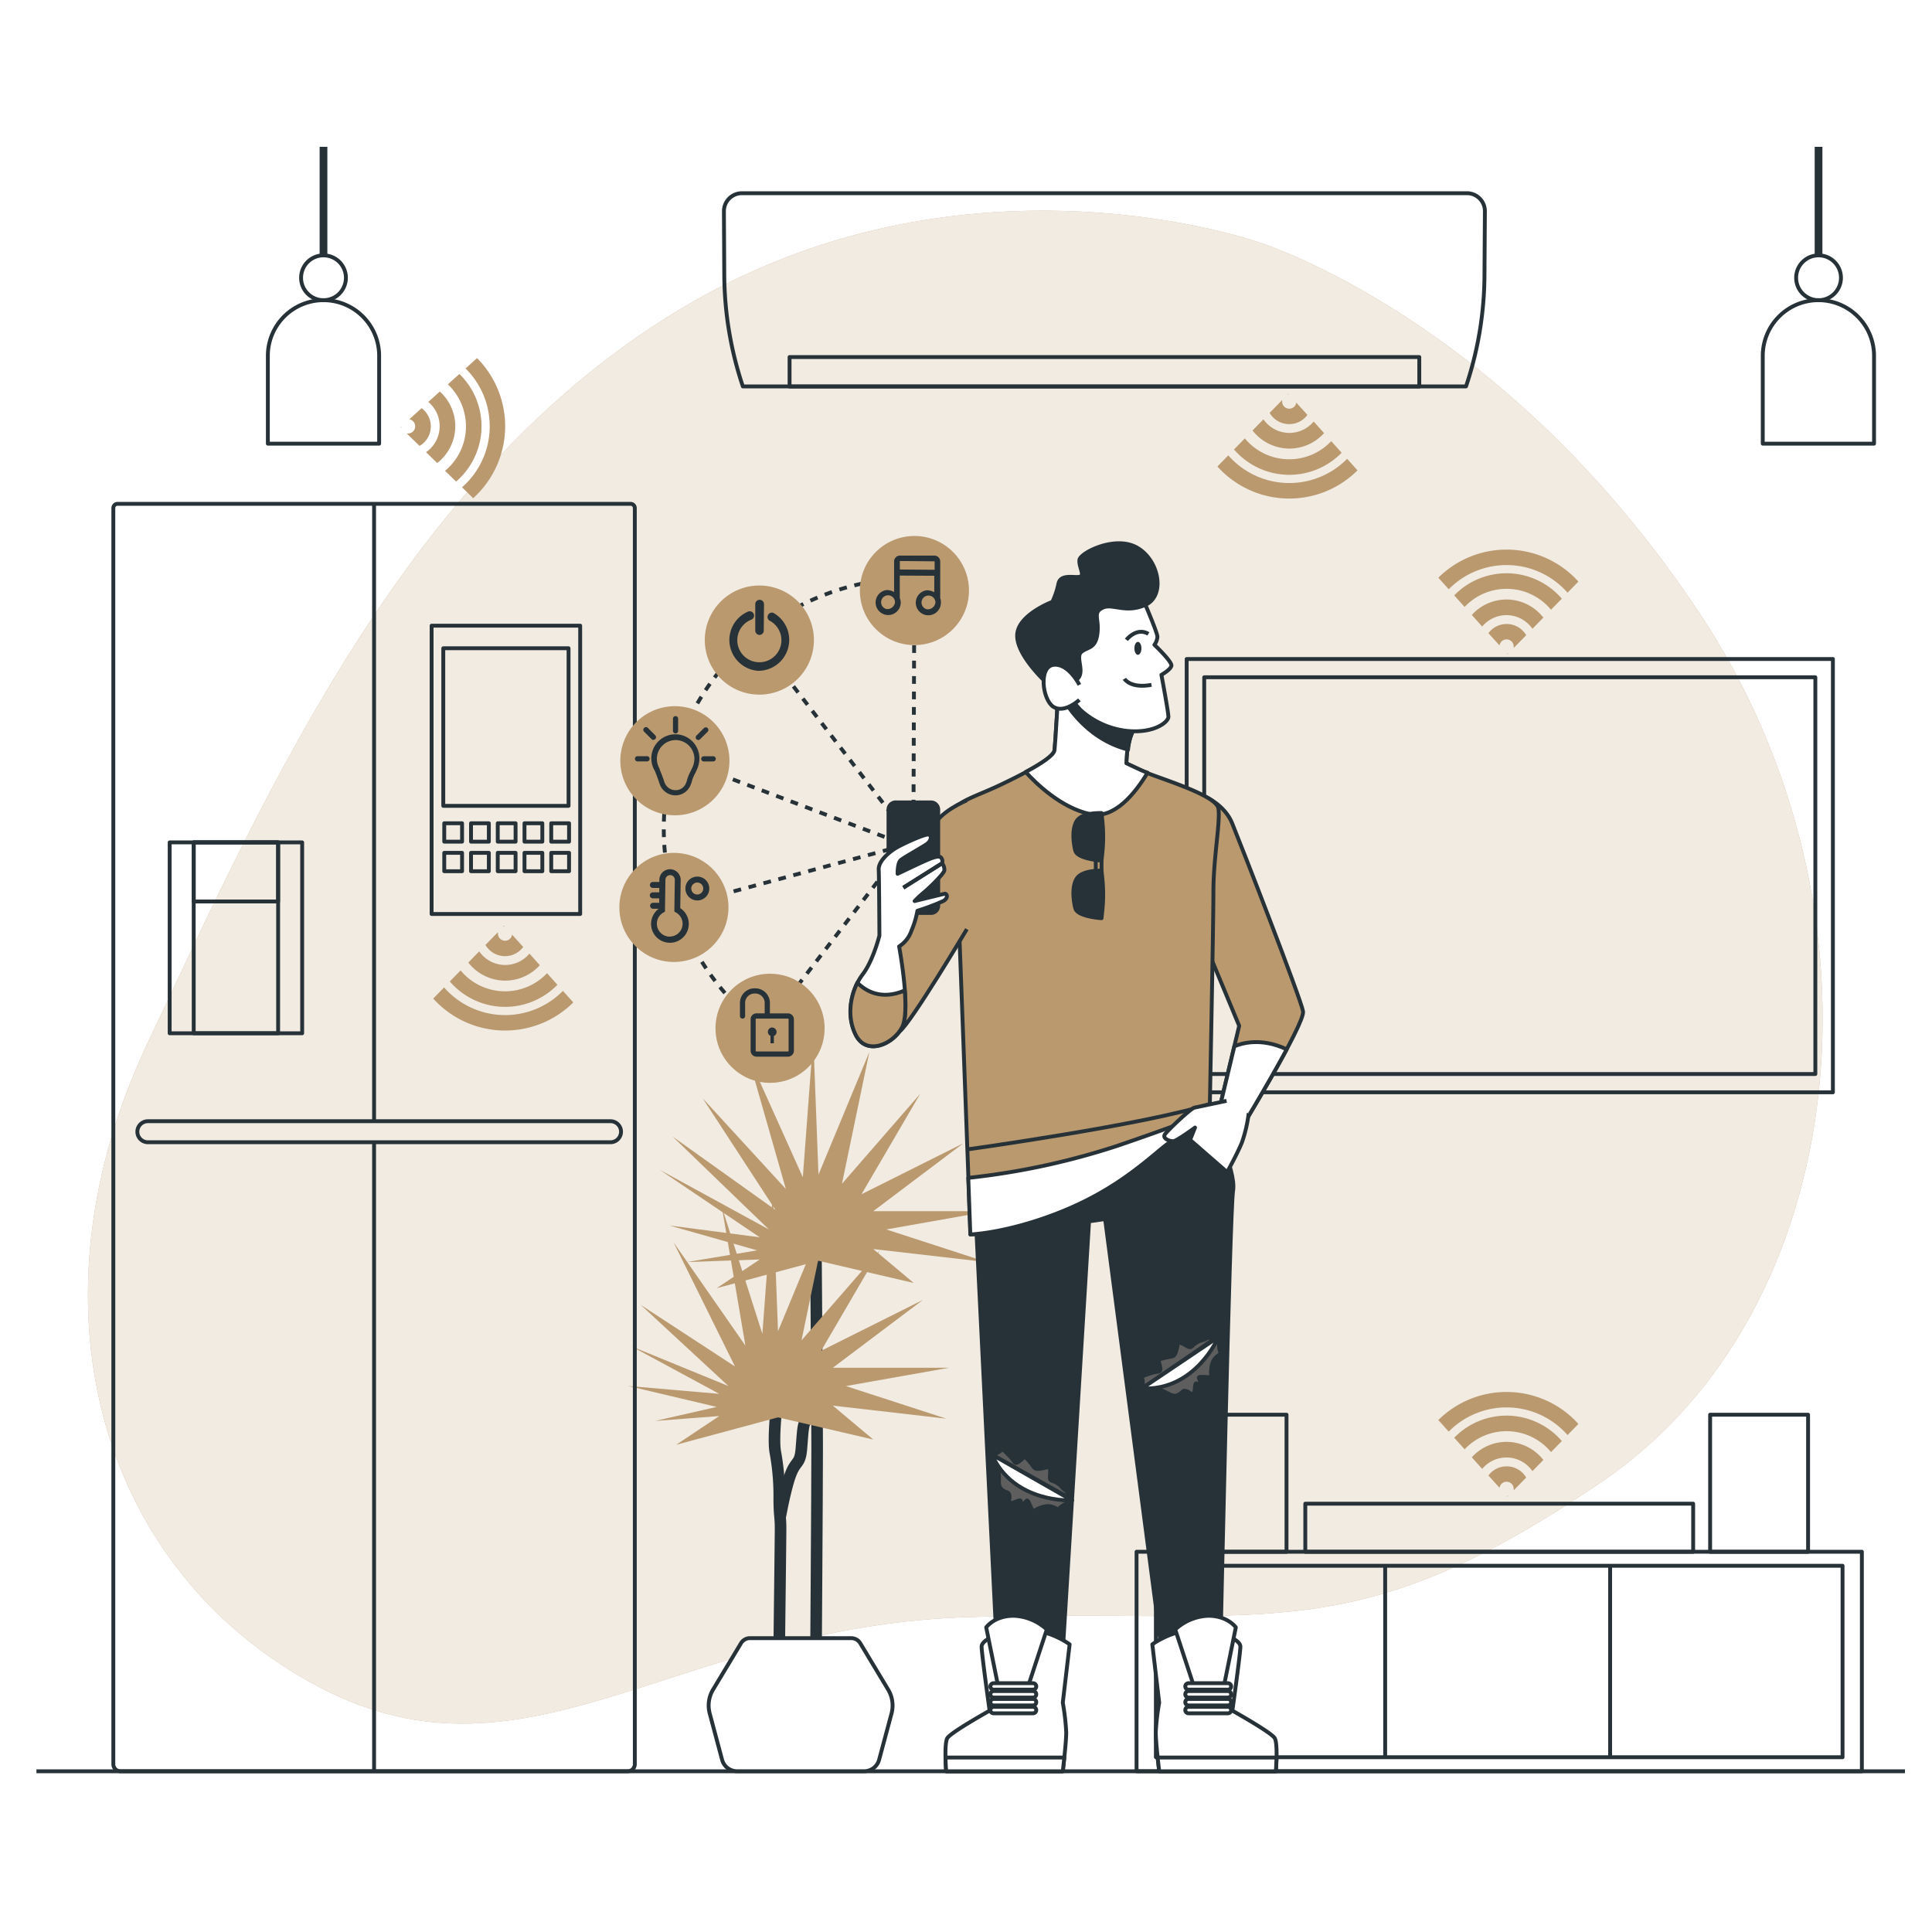 <svg xmlns="http://www.w3.org/2000/svg" xmlns:xlink="http://www.w3.org/1999/xlink" xmlns:svgjs="http://svgjs.com/svgjs" class="animated" id="freepik_stories-smart-home" viewBox="0 0 500 500"><style>svg#freepik_stories-smart-home:not(.animated) .animable {opacity: 0;}svg#freepik_stories-smart-home.animated #freepik--background-simple--inject-4 {animation: 1s 1 forwards cubic-bezier(.36,-0.01,.5,1.38) zoomOut;animation-delay: 0s;}svg#freepik_stories-smart-home.animated #freepik--Plant--inject-4 {animation: 1s 1 forwards cubic-bezier(.36,-0.01,.5,1.38) slideUp;animation-delay: 0s;}svg#freepik_stories-smart-home.animated #freepik--Refrigerator--inject-4 {animation: 1s 1 forwards cubic-bezier(.36,-0.01,.5,1.38) slideLeft;animation-delay: 0s;}svg#freepik_stories-smart-home.animated #freepik--air-conditioner--inject-4 {animation: 1s 1 forwards cubic-bezier(.36,-0.01,.5,1.38) slideDown;animation-delay: 0s;}svg#freepik_stories-smart-home.animated #freepik--music-box--inject-4 {animation: 1s 1 forwards cubic-bezier(.36,-0.01,.5,1.38) slideRight;animation-delay: 0s;}svg#freepik_stories-smart-home.animated #freepik--Lamps--inject-4 {animation: 1s 1 forwards cubic-bezier(.36,-0.01,.5,1.38) slideDown;animation-delay: 0s;}svg#freepik_stories-smart-home.animated #freepik--TV--inject-4 {animation: 1s 1 forwards cubic-bezier(.36,-0.01,.5,1.38) slideRight;animation-delay: 0s;}svg#freepik_stories-smart-home.animated #freepik--Character--inject-4 {animation: 1s 1 forwards cubic-bezier(.36,-0.01,.5,1.38) zoomOut,1.5s Infinite  linear floating;animation-delay: 0s,1s;}            @keyframes zoomOut {                0% {                    opacity: 0;                    transform: scale(1.5);                }                100% {                    opacity: 1;                    transform: scale(1);                }            }                    @keyframes slideUp {                0% {                    opacity: 0;                    transform: translateY(30px);                }                100% {                    opacity: 1;                    transform: inherit;                }            }                    @keyframes slideLeft {                0% {                    opacity: 0;                    transform: translateX(-30px);                }                100% {                    opacity: 1;                    transform: translateX(0);                }            }                    @keyframes slideDown {                0% {                    opacity: 0;                    transform: translateY(-30px);                }                100% {                    opacity: 1;                    transform: translateY(0);                }            }                    @keyframes slideRight {                0% {                    opacity: 0;                    transform: translateX(30px);                }                100% {                    opacity: 1;                    transform: translateX(0);                }            }                    @keyframes floating {                0% {                    opacity: 1;                    transform: translateY(0px);                }                50% {                    transform: translateY(-10px);                }                100% {                    opacity: 1;                    transform: translateY(0px);                }            }        </style><g id="freepik--background-simple--inject-4" class="animable" style="transform-origin: 247.222px 250.299px;"><path d="M325.69,62.68s-74-26.32-146.7,15.59S69.65,203.37,38.16,270,24.8,404.45,80.28,435.36s93.19-14.66,171-16.88,98.75,8.91,163.33-35.05,76.25-147.79,25.31-224.61S325.69,62.68,325.69,62.68Z" style="fill: rgb(186, 153, 111); transform-origin: 247.222px 250.299px;" id="elu46mwsr3mg" class="animable"></path><g id="elzhhvcmnkuo"><path d="M325.69,62.68s-74-26.32-146.7,15.59S69.65,203.37,38.16,270,24.8,404.45,80.28,435.36s93.19-14.66,171-16.88,98.75,8.91,163.33-35.05,76.25-147.79,25.31-224.61S325.69,62.68,325.69,62.68Z" style="fill: rgb(255, 255, 255); opacity: 0.8; transform-origin: 247.222px 250.299px;" class="animable"></path></g><path d="M130.71,253.79a12.13,12.13,0,0,0,9-4l-2.69-3a8.17,8.17,0,0,1-13-.58l-2.82,2.9A12.17,12.17,0,0,0,130.71,253.79Z" style="fill: rgb(186, 153, 111); transform-origin: 130.455px 250px;" id="eltj4gsmjjq77" class="animable"></path><path d="M130.71,247.45a5.86,5.86,0,0,0,4.7-2.37l-2.88-3.19a1.84,1.84,0,0,1-3.66-.29,2.19,2.19,0,0,1,0-.36l-3.23,3.31A5.84,5.84,0,0,0,130.71,247.45Z" style="fill: rgb(186, 153, 111); transform-origin: 130.525px 244.345px;" id="elvtqs4n21q4c" class="animable"></path><path d="M130.48,239.62l-.18.19a1.55,1.55,0,0,1,.31,0Z" style="fill: rgb(186, 153, 111); transform-origin: 130.455px 239.715px;" id="elcokr9ug5t4" class="animable"></path><path d="M145.68,256.44a21,21,0,0,1-30.75-.89l-2.81,2.88a25.05,25.05,0,0,0,36.25,1Z" style="fill: rgb(186, 153, 111); transform-origin: 130.245px 261.126px;" id="elmuxhbkb81ps" class="animable"></path><path d="M130.71,260.58a18.92,18.92,0,0,0,13.55-5.72l-2.69-3a14.93,14.93,0,0,1-22.37-.72L116.41,254A18.91,18.91,0,0,0,130.71,260.58Z" style="fill: rgb(186, 153, 111); transform-origin: 130.335px 255.86px;" id="el59lv4liz6nm" class="animable"></path></g><g id="freepik--Floor--inject-4" class="animable" style="transform-origin: 251.215px 458.4px;"><line x1="9.43" y1="458.4" x2="493" y2="458.4" style="fill: none; stroke: rgb(38, 50, 56); stroke-linejoin: round; transform-origin: 251.215px 458.4px;" id="el91obekz5z1j" class="animable"></line></g><g id="freepik--Plant--inject-4" class="animable" style="transform-origin: 209.31px 363.465px;"><path d="M211.14,321.22s.34,42.21.34,53.36-.34,59.59-.34,59.59" style="fill: none; stroke: rgb(38, 50, 56); stroke-linecap: round; stroke-linejoin: round; stroke-width: 3px; transform-origin: 211.31px 377.695px;" id="elcwwheri8e6b" class="animable"></path><polygon points="236.47 332.03 226 323.25 255.38 326.63 229.38 318.18 256.06 313.45 226 313.45 249.3 295.89 222.96 309.06 238.16 283.06 217.9 306.36 224.99 272.25 211.82 304 210.47 268.54 207.77 304.67 193.4 272.75 203.38 307.71 181.88 284.27 200.68 313.12 174.07 294.14 198.99 318.18 170.78 302.77 196.62 320.21 173.25 317.16 195.95 323.59 177.77 326.62 196.62 325.95 185.48 333.38 211.82 326.29 236.47 332.03" style="fill: rgb(186, 153, 111); transform-origin: 213.42px 300.96px;" id="el4n8m3qyfjt5" class="animable"></polygon><path d="M201,363.77s-1,8.78-.33,12.16a62.17,62.17,0,0,1,1,11.82c0,4.39.34,4.73.34,7.77s-.34,28.86-.34,31.22v8.1" style="fill: none; stroke: rgb(38, 50, 56); stroke-linecap: round; stroke-linejoin: round; stroke-width: 3px; transform-origin: 201.224px 399.305px;" id="elb5u1m4sxok8" class="animable"></path><path d="M202,392.14s1.35-7.43,2.7-10.81,2.36-2.36,2.7-6.41.34-5.74,1-7.1a27,27,0,0,0,1.35-3.71l.68-2.7" style="fill: none; stroke: rgb(38, 50, 56); stroke-linecap: round; stroke-linejoin: round; stroke-width: 3px; transform-origin: 206.215px 376.775px;" id="elhb2sl4kbfoh" class="animable"></path><polygon points="226 372.55 215.53 363.77 244.91 367.15 218.91 358.71 245.59 353.98 215.53 353.98 238.84 336.42 212.5 349.59 227.69 323.59 207.43 346.89 214.52 312.78 201.35 344.52 200 309.06 197.3 345.2 186.83 312.44 192.91 348.24 174.34 321.56 190.21 353.64 165.84 337.72 188.52 358.71 163.38 348.42 186.15 360.73 162.56 358.69 185.48 364.11 169.55 367.74 186.15 366.47 175.01 373.9 201.35 366.81 226 372.55" style="fill: rgb(186, 153, 111); transform-origin: 204.075px 341.48px;" id="eliglg01sev2a" class="animable"></polygon><path d="M191.76,425.28l-7.23,12a8,8,0,0,0-.86,6.16l3.21,12a4,4,0,0,0,3.86,2.95h32.92a4,4,0,0,0,3.85-2.95l3.22-12a8,8,0,0,0-.87-6.16l-7.22-12a2.74,2.74,0,0,0-2.35-1.33H194.1A2.72,2.72,0,0,0,191.76,425.28Z" style="fill: rgb(255, 255, 255); stroke: rgb(38, 50, 56); stroke-linejoin: round; transform-origin: 207.198px 441.17px;" id="elrcvrh5glyhn" class="animable"></path></g><g id="freepik--Refrigerator--inject-4" class="animable" style="transform-origin: 96.81px 294.225px;"><path d="M30.43,130.39H163.19a1.1,1.1,0,0,1,1.1,1.1V456.57a1.83,1.83,0,0,1-1.83,1.83H31.16a1.83,1.83,0,0,1-1.83-1.83V131.49a1.1,1.1,0,0,1,1.1-1.1Z" style="fill: none; stroke: rgb(38, 50, 56); stroke-linejoin: round; transform-origin: 96.81px 294.395px;" id="elxude2fgz2gf" class="animable"></path><line x1="96.81" y1="295.71" x2="96.81" y2="458.06" style="fill: none; stroke: rgb(38, 50, 56); stroke-linejoin: round; transform-origin: 96.81px 376.885px;" id="elnktj27pwb98" class="animable"></line><line x1="96.81" y1="130.05" x2="96.81" y2="289.92" style="fill: none; stroke: rgb(38, 50, 56); stroke-linejoin: round; transform-origin: 96.81px 209.985px;" id="ell4nl807adld" class="animable"></line><path d="M38.27,295.61H158a2.72,2.72,0,0,0,2.72-2.72h0a2.72,2.72,0,0,0-2.72-2.72H38.27a2.72,2.72,0,0,0-2.72,2.72h0A2.72,2.72,0,0,0,38.27,295.61Z" style="fill: none; stroke: rgb(38, 50, 56); stroke-linejoin: round; transform-origin: 98.135px 292.89px;" id="elc3wdg40bqrs" class="animable"></path><rect x="111.7" y="161.92" width="38.45" height="74.62" style="fill: none; stroke: rgb(38, 50, 56); stroke-linejoin: round; transform-origin: 130.925px 199.23px;" id="eliqppi3lyfxb" class="animable"></rect><rect x="114.72" y="167.77" width="32.42" height="40.78" style="fill: none; stroke: rgb(38, 50, 56); stroke-linejoin: round; transform-origin: 130.93px 188.16px;" id="elsnaghhy306" class="animable"></rect><rect x="114.97" y="213.06" width="4.61" height="4.76" style="fill: none; stroke: rgb(38, 50, 56); stroke-linejoin: round; transform-origin: 117.275px 215.44px;" id="elpwypj6ox8wt" class="animable"></rect><rect x="121.9" y="213.06" width="4.61" height="4.76" style="fill: none; stroke: rgb(38, 50, 56); stroke-linejoin: round; transform-origin: 124.205px 215.44px;" id="elk1wz1jp6iw" class="animable"></rect><rect x="128.82" y="213.06" width="4.61" height="4.76" style="fill: none; stroke: rgb(38, 50, 56); stroke-linejoin: round; transform-origin: 131.125px 215.44px;" id="eljspqxw641d" class="animable"></rect><rect x="135.74" y="213.06" width="4.61" height="4.76" style="fill: none; stroke: rgb(38, 50, 56); stroke-linejoin: round; transform-origin: 138.045px 215.44px;" id="elpkslp0qehhd" class="animable"></rect><rect x="142.66" y="213.06" width="4.61" height="4.76" style="fill: none; stroke: rgb(38, 50, 56); stroke-linejoin: round; transform-origin: 144.965px 215.44px;" id="el81l1ozn6r74" class="animable"></rect><rect x="114.97" y="220.71" width="4.61" height="4.76" style="fill: none; stroke: rgb(38, 50, 56); stroke-linejoin: round; transform-origin: 117.275px 223.09px;" id="el3rc7cgwgmq3" class="animable"></rect><rect x="121.9" y="220.71" width="4.61" height="4.76" style="fill: none; stroke: rgb(38, 50, 56); stroke-linejoin: round; transform-origin: 124.205px 223.09px;" id="el60e3po9jmx4" class="animable"></rect><rect x="128.82" y="220.71" width="4.61" height="4.76" style="fill: none; stroke: rgb(38, 50, 56); stroke-linejoin: round; transform-origin: 131.125px 223.09px;" id="elqutrjsp9aq9" class="animable"></rect><rect x="135.74" y="220.71" width="4.61" height="4.76" style="fill: none; stroke: rgb(38, 50, 56); stroke-linejoin: round; transform-origin: 138.045px 223.09px;" id="elb8952wzmpph" class="animable"></rect><rect x="142.66" y="220.71" width="4.61" height="4.76" style="fill: none; stroke: rgb(38, 50, 56); stroke-linejoin: round; transform-origin: 144.965px 223.09px;" id="eltngrkmoyrda" class="animable"></rect><rect x="43.91" y="218.01" width="34.29" height="49.4" style="fill: none; stroke: rgb(38, 50, 56); stroke-linejoin: round; transform-origin: 61.055px 242.71px;" id="elr980yccz1pr" class="animable"></rect><rect x="50.13" y="218.01" width="21.85" height="49.4" style="fill: none; stroke: rgb(38, 50, 56); stroke-linejoin: round; transform-origin: 61.055px 242.71px;" id="el1znzs2iae5j" class="animable"></rect><rect x="50.13" y="218.01" width="21.85" height="15.29" style="fill: none; stroke: rgb(38, 50, 56); stroke-linejoin: round; transform-origin: 61.055px 225.655px;" id="elz4vc50neneb" class="animable"></rect></g><g id="freepik--air-conditioner--inject-4" class="animable" style="transform-origin: 285.82px 89.513px;"><path d="M379.4,100H192.25a92.23,92.23,0,0,1-4.81-28.9l-.09-16.45A4.66,4.66,0,0,1,192,50H379.64a4.65,4.65,0,0,1,4.65,4.68l-.11,16.69a91.86,91.86,0,0,1-4.46,27.67Z" style="fill: none; stroke: rgb(38, 50, 56); stroke-linejoin: round; transform-origin: 285.82px 75px;" id="elm60yzcdyju9" class="animable"></path><rect x="204.34" y="92.4" width="162.97" height="7.64" style="fill: none; stroke: rgb(38, 50, 56); stroke-linejoin: round; transform-origin: 285.825px 96.22px;" id="ell39007ql4s" class="animable"></rect><path d="M333.67,116.09a12.1,12.1,0,0,0,9-4l-2.69-3a8.17,8.17,0,0,1-13-.57l-2.83,2.89A12.16,12.16,0,0,0,333.67,116.09Z" style="fill: rgb(186, 153, 111); transform-origin: 333.41px 112.305px;" id="elmvqf0b6hbm" class="animable"></path><path d="M333.67,109.76a5.84,5.84,0,0,0,4.69-2.38l-2.88-3.18a1.84,1.84,0,0,1-3.66-.29,1.5,1.5,0,0,1,0-.37l-3.24,3.31A5.85,5.85,0,0,0,333.67,109.76Z" style="fill: rgb(186, 153, 111); transform-origin: 333.47px 106.65px;" id="elun5nwi36hx" class="animable"></path><path d="M333.43,101.93l-.18.19a1.67,1.67,0,0,1,.31-.05Z" style="fill: rgb(186, 153, 111); transform-origin: 333.405px 102.025px;" id="el2zikufu3p96" class="animable"></path><path d="M348.64,118.74a21,21,0,0,1-30.76-.89l-2.81,2.88a25,25,0,0,0,36.25,1Z" style="fill: rgb(186, 153, 111); transform-origin: 333.195px 123.438px;" id="elycd0gw0eql" class="animable"></path><path d="M333.67,122.88a18.89,18.89,0,0,0,13.54-5.71l-2.69-3a14.93,14.93,0,0,1-22.36-.71l-2.8,2.86A18.93,18.93,0,0,0,333.67,122.88Z" style="fill: rgb(186, 153, 111); transform-origin: 333.285px 118.17px;" id="eljy2owy8y8z" class="animable"></path></g><g id="freepik--music-box--inject-4" class="animable" style="transform-origin: 387.995px 409.319px;"><rect x="337.81" y="389.15" width="100.38" height="12.46" style="fill: none; stroke: rgb(38, 50, 56); stroke-linejoin: round; transform-origin: 388px 395.38px;" id="elq0vxmi92iza" class="animable"></rect><rect x="294.14" y="401.59" width="187.71" height="56.81" style="fill: none; stroke: rgb(38, 50, 56); stroke-linejoin: round; transform-origin: 387.995px 429.995px;" id="el06dmd5dcxvar" class="animable"></rect><rect x="299.14" y="405.22" width="177.71" height="49.55" style="fill: none; stroke: rgb(38, 50, 56); stroke-linejoin: round; transform-origin: 387.995px 429.995px;" id="elr8u2er8j8h" class="animable"></rect><line x1="358.48" y1="404.99" x2="358.48" y2="454.74" style="fill: none; stroke: rgb(38, 50, 56); stroke-linejoin: round; transform-origin: 358.48px 429.865px;" id="el7o325jcpv15" class="animable"></line><line x1="416.7" y1="404.99" x2="416.7" y2="454.74" style="fill: none; stroke: rgb(38, 50, 56); stroke-linejoin: round; transform-origin: 416.7px 429.865px;" id="el9w8fmyfh02" class="animable"></line><rect x="307.6" y="366.12" width="25.35" height="35.49" style="fill: none; stroke: rgb(38, 50, 56); stroke-linejoin: round; transform-origin: 320.275px 383.865px;" id="el242wssgb8za" class="animable"></rect><rect x="442.58" y="366.12" width="25.35" height="35.49" style="fill: none; stroke: rgb(38, 50, 56); stroke-linejoin: round; transform-origin: 455.255px 383.865px;" id="elq6y64innvh" class="animable"></rect><path d="M389.9,373.15a12.13,12.13,0,0,0-9,4l2.69,3a8.16,8.16,0,0,1,13,.58l2.83-2.9A12.17,12.17,0,0,0,389.9,373.15Z" style="fill: rgb(186, 153, 111); transform-origin: 390.16px 376.94px;" id="elni73bomvop" class="animable"></path><path d="M389.9,379.49a5.86,5.86,0,0,0-4.7,2.37l2.88,3.18a1.84,1.84,0,0,1,3.66.29,1.5,1.5,0,0,1,0,.37l3.24-3.31A5.85,5.85,0,0,0,389.9,379.49Z" style="fill: rgb(186, 153, 111); transform-origin: 390.09px 382.595px;" id="elizibfamrsrg" class="animable"></path><path d="M390.13,387.31l.18-.18a1.55,1.55,0,0,1-.31,0Z" style="fill: rgb(186, 153, 111); transform-origin: 390.155px 387.22px;" id="el0zkufqylaijc" class="animable"></path><path d="M374.93,370.5a21,21,0,0,1,30.75.89l2.81-2.88a25.05,25.05,0,0,0-36.25-1Z" style="fill: rgb(186, 153, 111); transform-origin: 390.365px 365.814px;" id="el49wohtoh0io" class="animable"></path><path d="M389.9,366.36a18.92,18.92,0,0,0-13.55,5.72l2.69,3a14.92,14.92,0,0,1,22.36.72l2.8-2.86A18.93,18.93,0,0,0,389.9,366.36Z" style="fill: rgb(186, 153, 111); transform-origin: 390.275px 371.08px;" id="eldrot21uf6wv" class="animable"></path></g><g id="freepik--Lamps--inject-4" class="animable" style="transform-origin: 277.16px 83.465px;"><path d="M476.44,71.89a5.8,5.8,0,1,1-5.8-5.8A5.8,5.8,0,0,1,476.44,71.89Z" style="fill: none; stroke: rgb(38, 50, 56); stroke-linejoin: round; transform-origin: 470.64px 71.89px;" id="elro9rmh6qjym" class="animable"></path><path d="M485,114.82h-28.8V92.09a14.4,14.4,0,0,1,14.4-14.4h0A14.4,14.4,0,0,1,485,92.09Z" style="fill: none; stroke: rgb(38, 50, 56); stroke-linejoin: round; transform-origin: 470.6px 96.255px;" id="elg77uvgnew1h" class="animable"></path><line x1="470.64" y1="66.09" x2="470.64" y2="38" style="fill: none; stroke: rgb(38, 50, 56); stroke-linejoin: round; stroke-width: 2px; transform-origin: 470.64px 52.045px;" id="el3rczlgj2jrj" class="animable"></line><path d="M89.52,71.89a5.8,5.8,0,1,1-5.8-5.8A5.8,5.8,0,0,1,89.52,71.89Z" style="fill: none; stroke: rgb(38, 50, 56); stroke-linejoin: round; transform-origin: 83.72px 71.89px;" id="el4ca9xudx18t" class="animable"></path><path d="M98.12,114.82H69.32V92.09a14.4,14.4,0,0,1,14.4-14.4h0a14.4,14.4,0,0,1,14.4,14.4Z" style="fill: none; stroke: rgb(38, 50, 56); stroke-linejoin: round; transform-origin: 83.72px 96.255px;" id="elq6zixt6whmp" class="animable"></path><line x1="83.72" y1="66.09" x2="83.72" y2="38" style="fill: none; stroke: rgb(38, 50, 56); stroke-linejoin: round; stroke-width: 2px; transform-origin: 83.72px 52.045px;" id="eloob2o983kxo" class="animable"></line><path d="M117.83,110.33a12.13,12.13,0,0,0-4-9l-3,2.69a8.16,8.16,0,0,1-.57,13l2.89,2.82A12.15,12.15,0,0,0,117.83,110.33Z" style="fill: rgb(186, 153, 111); transform-origin: 114.045px 110.585px;" id="elxcvsk45k9ql" class="animable"></path><path d="M111.49,110.33a5.86,5.86,0,0,0-2.38-4.7l-3.18,2.88a1.85,1.85,0,0,1-.29,3.67,2.33,2.33,0,0,1-.37,0l3.32,3.23A5.84,5.84,0,0,0,111.49,110.33Z" style="fill: rgb(186, 153, 111); transform-origin: 108.38px 110.52px;" id="elf0ocjxjhbh" class="animable"></path><path d="M103.66,110.56l.19.18a1.06,1.06,0,0,1,0-.31Z" style="fill: rgb(186, 153, 111); transform-origin: 103.755px 110.585px;" id="eluz8amvrc14" class="animable"></path><path d="M120.48,95.36a21,21,0,0,1-.9,30.75l2.88,2.82a25.06,25.06,0,0,0,1-36.26Z" style="fill: rgb(186, 153, 111); transform-origin: 125.157px 110.8px;" id="eltkcn9rgmpq9" class="animable"></path><path d="M124.62,110.33a18.92,18.92,0,0,0-5.72-13.55l-3,2.69a14.93,14.93,0,0,1-.72,22.37l2.86,2.79A18.91,18.91,0,0,0,124.62,110.33Z" style="fill: rgb(186, 153, 111); transform-origin: 119.9px 110.705px;" id="elbhdhil48bs4" class="animable"></path></g><g id="freepik--TV--inject-4" class="animable" style="transform-origin: 390.73px 212.464px;"><rect x="307.11" y="170.55" width="167.24" height="112.14" style="fill: none; stroke: rgb(38, 50, 56); stroke-linejoin: round; transform-origin: 390.73px 226.62px;" id="el2gj94moypkz" class="animable"></rect><rect x="311.65" y="175.28" width="158.16" height="102.67" style="fill: none; stroke: rgb(38, 50, 56); stroke-linejoin: round; transform-origin: 390.73px 226.615px;" id="el60jw0uvcycc" class="animable"></rect><path d="M389.9,155.15a12.13,12.13,0,0,0-9,4l2.69,3a8.16,8.16,0,0,1,13,.58l2.83-2.9A12.17,12.17,0,0,0,389.9,155.15Z" style="fill: rgb(186, 153, 111); transform-origin: 390.16px 158.94px;" id="elik1z242pyg" class="animable"></path><path d="M389.9,161.49a5.86,5.86,0,0,0-4.7,2.37l2.88,3.18a1.84,1.84,0,0,1,3.66.29,1.5,1.5,0,0,1,0,.37l3.24-3.31A5.85,5.85,0,0,0,389.9,161.49Z" style="fill: rgb(186, 153, 111); transform-origin: 390.09px 164.595px;" id="eljx6hjug7deb" class="animable"></path><path d="M390.13,169.31l.18-.18-.31,0Z" style="fill: rgb(186, 153, 111); transform-origin: 390.155px 169.22px;" id="elb41fstvu2p" class="animable"></path><path d="M374.93,152.5a21,21,0,0,1,30.75.89l2.81-2.88a25.05,25.05,0,0,0-36.25-1Z" style="fill: rgb(186, 153, 111); transform-origin: 390.365px 147.814px;" id="elw2w8dfzs3cj" class="animable"></path><path d="M389.9,148.36a18.92,18.92,0,0,0-13.55,5.72l2.69,3a14.92,14.92,0,0,1,22.36.72l2.8-2.86A18.93,18.93,0,0,0,389.9,148.36Z" style="fill: rgb(186, 153, 111); transform-origin: 390.275px 153.08px;" id="el22hx0w3eixm" class="animable"></path></g><g id="freepik--Character--inject-4" class="animable animator-active" style="transform-origin: 246.947px 296.911px;"><polyline points="236.65 146.98 236.38 218.03 194.25 163.2" style="fill: none; stroke: rgb(38, 50, 56); stroke-miterlimit: 10; stroke-dasharray: 2; transform-origin: 215.45px 182.505px;" id="elvyicc8skpxr" class="animable"></polyline><polyline points="174.41 234.84 234.41 218.67 174.09 195.8" style="fill: none; stroke: rgb(38, 50, 56); stroke-miterlimit: 10; stroke-dasharray: 2; transform-origin: 204.25px 215.32px;" id="elx1b6us1w4oe" class="animable"></polyline><line x1="234.4" y1="218.67" x2="199.29" y2="264.37" style="fill: none; stroke: rgb(38, 50, 56); stroke-miterlimit: 10; stroke-dasharray: 2; transform-origin: 216.845px 241.52px;" id="eltpe9c59m5tq" class="animable"></line><path d="M238,149.6h-1" style="fill: none; stroke: rgb(38, 50, 56); stroke-miterlimit: 10; transform-origin: 237.5px 149.6px;" id="elv7bfrhqgjoi" class="animable"></path><path d="M235,149.62c-1.41,0-2.84.12-4.27.25A64.92,64.92,0,0,0,200.35,268.3" style="fill: none; stroke: rgb(38, 50, 56); stroke-miterlimit: 10; stroke-dasharray: 2.008, 2.008; transform-origin: 203.393px 208.96px;" id="elv8xvx6q2rsb" class="animable"></path><path d="M201.19,268.85l.84.55" style="fill: none; stroke: rgb(38, 50, 56); stroke-miterlimit: 10; transform-origin: 201.61px 269.125px;" id="eltnqiaxztu8f" class="animable"></path><path d="M188.78,196.89A14.12,14.12,0,1,0,174.66,211,14.1,14.1,0,0,0,188.78,196.89Z" style="fill: rgb(186, 153, 111); transform-origin: 174.66px 196.88px;" id="elqosprhktd1" class="animable"></path><path d="M174.82,205.84a4.39,4.39,0,0,1-4-2.66c0-.08-.07-.19-.11-.3l-.07-.21c-.48-1.48-1.09-3-1.19-3.21A6.22,6.22,0,1,1,181,196.4a6.8,6.8,0,0,1-.62,2.71h0c-.16.38-.34.74-.52,1.11a9.69,9.69,0,0,0-.62,1.37q-.1.3-.18.6a6.67,6.67,0,0,1-.54,1.41A4.22,4.22,0,0,1,174.82,205.84Zm0-14.31A4.88,4.88,0,0,0,170,196.4a5,5,0,0,0,.65,2.44l0,.07c0,.07.71,1.68,1.26,3.37,0,.07,0,.12.05.17a1.47,1.47,0,0,0,.07.17,3.05,3.05,0,0,0,2.81,1.88,2.87,2.87,0,0,0,2.57-1.56,5,5,0,0,0,.41-1.12c.06-.22.13-.44.21-.67a11.27,11.27,0,0,1,.69-1.54c.16-.33.33-.67.48-1h0a5.67,5.67,0,0,0,.51-2.19A4.87,4.87,0,0,0,174.83,191.53Z" style="fill: rgb(38, 50, 56); transform-origin: 174.782px 197.938px;" id="elzoitqkphr2" class="animable"></path><path d="M174.84,189.82a.68.68,0,0,1-.68-.67V186a.67.67,0,0,1,1.34,0v3.11A.67.67,0,0,1,174.84,189.82Z" style="fill: rgb(38, 50, 56); transform-origin: 174.831px 187.577px;" id="elx7bwdsrqlxf" class="animable"></path><path d="M167.35,197.05h-2.43a.68.68,0,0,1,0-1.35h2.44a.68.68,0,1,1,0,1.35Z" style="fill: rgb(38, 50, 56); transform-origin: 166.222px 196.375px;" id="elzooc8cyri4g" class="animable"></path><path d="M184.58,197.06h-2.44a.67.67,0,0,1,0-1.34h2.44a.67.67,0,0,1,.67.67A.68.68,0,0,1,184.58,197.06Z" style="fill: rgb(38, 50, 56); transform-origin: 183.36px 196.39px;" id="elvuj6icu7hoq" class="animable"></path><path d="M169.12,191.5a.66.66,0,0,1-.47-.19l-1.94-1.94a.67.67,0,0,1,0-1,.68.68,0,0,1,.95,0l1.93,1.94a.67.67,0,0,1-.48,1.14Z" style="fill: rgb(38, 50, 56); transform-origin: 168.134px 189.838px;" id="eluvmgug5cffp" class="animable"></path><path d="M180.72,191.51a.69.69,0,0,1-.48-.2.68.68,0,0,1,0-.95l1.94-1.93a.67.67,0,0,1,.95.95l-1.94,1.93A.67.67,0,0,1,180.72,191.51Z" style="fill: rgb(38, 50, 56); transform-origin: 181.687px 189.872px;" id="eli3duaicx6ks" class="animable"></path><path d="M210.64,165.77a14.12,14.12,0,1,0-14.23,14A14.12,14.12,0,0,0,210.64,165.77Z" style="fill: rgb(186, 153, 111); transform-origin: 196.521px 165.65px;" id="elr6oqw906u3" class="animable"></path><path d="M196.5,173.62a8,8,0,0,1-3-15.3,1.13,1.13,0,1,1,.86,2.08,5.71,5.71,0,1,0,4.76.2,1.13,1.13,0,0,1,1-2,8,8,0,0,1-3.68,15Z" style="fill: rgb(38, 50, 56); transform-origin: 196.507px 165.906px;" id="el789wqonmi4f" class="animable"></path><path d="M196.57,164.32a1.13,1.13,0,0,1-1.11-1.14l0-6.82a1.13,1.13,0,0,1,2.26,0l-.06,6.83A1.13,1.13,0,0,1,196.57,164.32Z" style="fill: rgb(38, 50, 56); transform-origin: 196.59px 159.777px;" id="elo2g96pm1l9" class="animable"></path><g id="elv58q7eyi0yk"><circle cx="199.29" cy="266.12" r="14.12" style="fill: rgb(186, 153, 111); transform-origin: 199.29px 266.12px; transform: rotate(-26.58deg);" class="animable"></circle></g><path d="M203.94,262.26h-4.69v-2.7a3.78,3.78,0,0,0-3.76-3.78h-.21a3.76,3.76,0,0,0-3.78,3.75v3.42a.67.67,0,1,0,1.34,0v-3.42a2.43,2.43,0,0,1,2.43-2.41h.22a2.43,2.43,0,0,1,2.41,2.43v2.7h-2.11a1.53,1.53,0,0,0-1.53,1.53l0,8.14a1.53,1.53,0,0,0,1.52,1.54l8.15,0a1.53,1.53,0,0,0,1.53-1.53l0-8.14A1.54,1.54,0,0,0,203.94,262.26Zm.15,9.68a.18.18,0,0,1-.19.18l-8.14,0a.19.19,0,0,1-.19-.18l0-8.15a.19.19,0,0,1,.19-.18l8.15,0a.18.18,0,0,1,.18.18Z" style="fill: rgb(38, 50, 56); transform-origin: 198.48px 264.62px;" id="ellklzkwwfgn7" class="animable"></path><path d="M199.85,265.9a1.14,1.14,0,0,0-.45,2.18V270h.88v-1.88a1.14,1.14,0,0,0-.44-2.19Z" style="fill: rgb(38, 50, 56); transform-origin: 199.851px 267.95px;" id="elawvzaxc77a8" class="animable"></path><g id="elesbdne817yl"><circle cx="174.41" cy="234.84" r="14.12" style="fill: rgb(186, 153, 111); transform-origin: 174.41px 234.84px; transform: rotate(-17.78deg);" class="animable"></circle></g><path d="M176.05,235.07l.11-7.31a2.76,2.76,0,1,0-5.52-.08v.57l-1.66,0a.79.79,0,0,0-.79.77.77.77,0,0,0,.76.78l1.67,0,0,1.14-1.66,0a.77.77,0,0,0-.79.76.79.79,0,0,0,.76.79l1.67,0,0,1.15-1.66,0a.78.78,0,0,0,0,1.55l1.53,0a4.88,4.88,0,1,0,5.66-.11Zm-2.8,7.33A3.33,3.33,0,0,1,170,239a3.26,3.26,0,0,1,1.71-2.84l.38-.22.12-8.26a1.23,1.23,0,0,1,1.24-1.2,1.21,1.21,0,0,1,1.19,1.23l-.12,8.21.41.23a3.32,3.32,0,0,1-1.65,6.23Z" style="fill: rgb(38, 50, 56); transform-origin: 173.214px 234.475px;" id="elciqa55hijew" class="animable"></path><path d="M180.51,226.86a3.09,3.09,0,1,0,3.05,3.14A3.09,3.09,0,0,0,180.51,226.86Zm-.07,4.64A1.55,1.55,0,1,1,182,230,1.56,1.56,0,0,1,180.44,231.5Z" style="fill: rgb(38, 50, 56); transform-origin: 180.47px 229.95px;" id="elsusv8s615y" class="animable"></path><g id="elaixbns1v78"><circle cx="236.65" cy="152.83" r="14.12" style="fill: rgb(186, 153, 111); transform-origin: 236.65px 152.83px; transform: rotate(-74.33deg);" class="animable"></circle></g><path d="M243.33,154.79l0-8.86h0v-.63a1.51,1.51,0,0,0-1.5-1.51l-8.93,0a1.51,1.51,0,0,0-1.51,1.49v2.17l0,5.76a4,4,0,0,0-1.94-.51,3.25,3.25,0,1,0,3.66,3.24,3,3,0,0,0-.25-1.16l0-5.82h0l8.93.05h0l0,4.26a4.14,4.14,0,0,0-1.94-.51,3.25,3.25,0,1,0,3.65,3.25A2.83,2.83,0,0,0,243.33,154.79Zm-13.9,2.83a1.8,1.8,0,1,1,2.2-1.73A2,2,0,0,1,229.43,157.62Zm12.45-10.16s0,0,0,0l-9-.07,0-2.2,9,.08Zm-2,10.22a1.8,1.8,0,1,1,2.21-1.74A2,2,0,0,1,239.89,157.68Z" style="fill: rgb(38, 50, 56); transform-origin: 235.06px 151.513px;" id="elmszupai92al" class="animable"></path><path d="M312.17,206.3s4.8,2.13,6.67,6.66,17.86,45.59,18.39,48.79-17.06,32-17.06,32l-5.07-4.8,5.6-23.46-7.2-17.33-4-5.6" style="fill: rgb(186, 153, 111); stroke: rgb(38, 50, 56); stroke-linejoin: round; transform-origin: 323.371px 250.025px;" id="elnzvo0bxj6ad" class="animable"></path><path d="M333,271.57c-6.71-3.18-11.86-1.52-13.55-.78l-4.34,18.15,5.07,4.8S327.93,281,333,271.57Z" style="fill: rgb(255, 255, 255); stroke: rgb(38, 50, 56); stroke-linejoin: round; transform-origin: 324.055px 281.716px;" id="elat3t7xrj4h" class="animable"></path><path d="M313,288.86s7,13.91,6.13,19.23-3.26,117.47-3.26,117.47l-15.38.59L286,315.49l-4.15.59-6.8,111.25-17.16-2.66-5.33-108.88-.89-24.27Z" style="fill: rgb(38, 50, 56); stroke: rgb(38, 50, 56); stroke-linejoin: round; transform-origin: 285.437px 358.095px;" id="elu3i98be3qr" class="animable"></path><path d="M256.7,376.44a4.85,4.85,0,0,0,2.06-.85c.77-.66.66-.66,2.41,1.09s1.31,2.51,2.73,1.42,1.09-1.53,2.51.11,1.1,2.19,3.06,1.86,2.3-.88,2.3.76-.33,2.08.54,2.41a5.76,5.76,0,0,1,2.63,1.75c.65.87,1,.43,1.31,1.42a3.7,3.7,0,0,0,1,1.53Z" style="fill: rgb(94, 94, 94); stroke: rgb(38, 50, 56); stroke-linejoin: round; transform-origin: 266.975px 381.562px;" id="el05gpb3wlrclh" class="animable"></path><path d="M256.79,376.79a10.62,10.62,0,0,1,1.64,3.93c.33,2.08-.32,3.72.77,4.7s1.75.55,2,1.42-.33,1.75.22,2.08,2.73-1.09,2.73-.44-.22,1,.65.66.88-1.42,1.42-.33,1,2.51,1.32,2.3a7.1,7.1,0,0,1,3.38-1.32,4,4,0,0,1,2.08.44c.33.11.87.66,1.2.11s3.25-2.06,3.25-2.06Z" style="fill: rgb(94, 94, 94); stroke: rgb(38, 50, 56); stroke-linejoin: round; transform-origin: 267.12px 383.96px;" id="el9ph65kazmk" class="animable"></path><path d="M256.7,376.44l20.72,11.84S262.33,389.16,256.7,376.44Z" style="fill: rgb(255, 255, 255); stroke: rgb(38, 50, 56); stroke-linejoin: round; transform-origin: 267.06px 382.367px;" id="elfrvvc1xojoh" class="animable"></path><path d="M295.54,359.32a4.75,4.75,0,0,0,.15-2.22c-.25-1-.3-.88,2.05-1.67s2.83-.05,2.48-1.81-.88-1.66,1.22-2.2,2.44,0,3-1.92.23-2.44,1.7-1.71,1.72,1.21,2.4.58a5.86,5.86,0,0,1,2.73-1.58c1.08-.19.83-.68,1.86-.54a3.72,3.72,0,0,0,1.81-.2Z" style="fill: rgb(94, 94, 94); stroke: rgb(38, 50, 56); stroke-linejoin: round; transform-origin: 305.24px 352.685px;" id="el4c8o0klo7yr" class="animable"></path><path d="M295.89,359.4a10.72,10.72,0,0,1,4.25.28c2,.63,3.19,1.95,4.55,1.4s1.27-1.32,2.15-1.13,1.42,1.08,2,.73.23-2.93.82-2.64.79.63.88-.3-.88-1.41.34-1.41,2.69.23,2.64-.16a7.22,7.22,0,0,1,.33-3.62,3.85,3.85,0,0,1,1.32-1.66c.24-.25,1-.49.63-1s-.41-3.82-.41-3.82Z" style="fill: rgb(94, 94, 94); stroke: rgb(38, 50, 56); stroke-linejoin: round; transform-origin: 305.895px 353.641px;" id="elge4su2jtsgh" class="animable"></path><path d="M295.54,359.32,315.35,346S309.44,360,295.54,359.32Z" style="fill: rgb(255, 255, 255); stroke: rgb(38, 50, 56); stroke-linejoin: round; transform-origin: 305.445px 352.672px;" id="el9ojkwv5h1k" class="animable"></path><path d="M258.48,422.89s-4.44,1.48-4.44,3.26,2.07,16.57,2.07,16.57-10.06,5.62-10.94,7.1-.3,8.58-.3,8.58h30.18s.89-7.4.89-10.06a61.11,61.11,0,0,0-.89-7.69l1.77-15.09S268.24,419.05,258.48,422.89Z" style="fill: rgb(255, 255, 255); stroke: rgb(38, 50, 56); stroke-linejoin: round; transform-origin: 260.751px 440.039px;" id="ellbchzfpmlh" class="animable"></path><path d="M244.87,458.4h30.18s.19-1.59.39-3.55H244.69C244.73,456.73,244.87,458.4,244.87,458.4Z" style="fill: rgb(255, 255, 255); stroke: rgb(38, 50, 56); stroke-linejoin: round; transform-origin: 260.065px 456.625px;" id="elx7mlj65kgt" class="animable"></path><path d="M270.91,421.71a13.31,13.31,0,0,0-8.58-3.55c-5,0-7.1,3-7.1,3l3,14.79h8Z" style="fill: rgb(255, 255, 255); stroke: rgb(38, 50, 56); stroke-linejoin: round; transform-origin: 263.07px 427.055px;" id="elfu8zyj6o4q" class="animable"></path><path d="M267.35,437.28h-10.2a.84.84,0,0,1-.84-.83h0a.85.85,0,0,1,.84-.84h10.2a.84.84,0,0,1,.83.84h0A.83.83,0,0,1,267.35,437.28Z" style="fill: rgb(255, 255, 255); stroke: rgb(38, 50, 56); stroke-linejoin: round; transform-origin: 262.245px 436.445px;" id="el243iy6wt9fe" class="animable"></path><path d="M267.35,439.32h-10.2a.84.84,0,0,1-.84-.83h0a.85.85,0,0,1,.84-.84h10.2a.84.84,0,0,1,.83.84h0A.83.83,0,0,1,267.35,439.32Z" style="fill: rgb(255, 255, 255); stroke: rgb(38, 50, 56); stroke-linejoin: round; transform-origin: 262.245px 438.485px;" id="elo9jy9i2sn7c" class="animable"></path><path d="M267.35,441.36h-10.2a.84.84,0,0,1-.84-.83h0a.85.85,0,0,1,.84-.84h10.2a.84.84,0,0,1,.83.84h0A.83.83,0,0,1,267.35,441.36Z" style="fill: rgb(255, 255, 255); stroke: rgb(38, 50, 56); stroke-linejoin: round; transform-origin: 262.245px 440.525px;" id="elc8wneg73645" class="animable"></path><path d="M267.35,443.4h-10.2a.84.84,0,0,1-.84-.83h0a.85.85,0,0,1,.84-.84h10.2a.84.84,0,0,1,.83.84h0A.83.83,0,0,1,267.35,443.4Z" style="fill: rgb(255, 255, 255); stroke: rgb(38, 50, 56); stroke-linejoin: round; transform-origin: 262.245px 442.565px;" id="el6jt80fdg1gt" class="animable"></path><path d="M316.58,422.89s4.43,1.48,4.43,3.26-2.07,16.57-2.07,16.57,10.06,5.62,10.95,7.1.3,8.58.3,8.58H300s-.89-7.4-.89-10.06a61.11,61.11,0,0,1,.89-7.69l-1.78-15.09S306.81,419.05,316.58,422.89Z" style="fill: rgb(255, 255, 255); stroke: rgb(38, 50, 56); stroke-linejoin: round; transform-origin: 314.301px 440.039px;" id="elin6goh62tq8" class="animable"></path><path d="M330.19,458.4H300s-.19-1.59-.4-3.55h30.76C330.32,456.73,330.19,458.4,330.19,458.4Z" style="fill: rgb(255, 255, 255); stroke: rgb(38, 50, 56); stroke-linejoin: round; transform-origin: 314.98px 456.625px;" id="ely52s1o4mfgq" class="animable"></path><path d="M304.15,421.71a13.31,13.31,0,0,1,8.58-3.55c5,0,7.1,3,7.1,3l-3,14.79h-8Z" style="fill: rgb(255, 255, 255); stroke: rgb(38, 50, 56); stroke-linejoin: round; transform-origin: 311.99px 427.055px;" id="el2kd337343x2" class="animable"></path><path d="M317.79,437.28h-10.2a.84.84,0,0,1-.84-.83h0a.85.85,0,0,1,.84-.84h10.2a.84.84,0,0,1,.83.84h0A.83.83,0,0,1,317.79,437.28Z" style="fill: rgb(255, 255, 255); stroke: rgb(38, 50, 56); stroke-linejoin: round; transform-origin: 312.685px 436.445px;" id="el4rx9218gcqi" class="animable"></path><path d="M317.79,439.32h-10.2a.84.84,0,0,1-.84-.83h0a.85.85,0,0,1,.84-.84h10.2a.84.84,0,0,1,.83.84h0A.83.83,0,0,1,317.79,439.32Z" style="fill: rgb(255, 255, 255); stroke: rgb(38, 50, 56); stroke-linejoin: round; transform-origin: 312.685px 438.485px;" id="el2r3rhm003va" class="animable"></path><path d="M317.79,441.36h-10.2a.84.84,0,0,1-.84-.83h0a.85.85,0,0,1,.84-.84h10.2a.84.84,0,0,1,.83.84h0A.83.83,0,0,1,317.79,441.36Z" style="fill: rgb(255, 255, 255); stroke: rgb(38, 50, 56); stroke-linejoin: round; transform-origin: 312.685px 440.525px;" id="elg97gv689zy" class="animable"></path><path d="M317.79,443.4h-10.2a.84.84,0,0,1-.84-.83h0a.85.85,0,0,1,.84-.84h10.2a.84.84,0,0,1,.83.84h0A.83.83,0,0,1,317.79,443.4Z" style="fill: rgb(255, 255, 255); stroke: rgb(38, 50, 56); stroke-linejoin: round; transform-origin: 312.685px 442.565px;" id="eleq6wsxaallw" class="animable"></path><path d="M273.91,178.53s-.77,13.57-1,15.64-7.77,6-14.24,9.06-11.91,4.4-11.65,7.25,4.14,109,4.14,109,8.8-.26,21.75-5.17,20.7-11.13,27.17-16.57a53.24,53.24,0,0,1,12.95-8s1-50.22,1-59,1.81-17.86,1.3-21.48-16.05-8-19.93-9.84l-3.89-1.81s0-5,1.56-8.14l1.55-3.1-19.93-8.8Z" style="fill: rgb(186, 153, 111); stroke: rgb(38, 50, 56); stroke-linejoin: round; transform-origin: 281.216px 248.525px;" id="elvav8bu1jqle" class="animable"></path><path d="M300.05,297.71a53.24,53.24,0,0,1,12.95-8s0-.29,0-.83c-3.94.19-7.72,2.21-24.3,7.81a187.52,187.52,0,0,1-38.11,8.14c.32,8.88.53,14.64.53,14.64s8.8-.26,21.75-5.17S293.58,303.15,300.05,297.71Z" style="fill: rgb(255, 255, 255); stroke: rgb(38, 50, 56); stroke-linejoin: round; transform-origin: 281.795px 304.175px;" id="elkhx4gx3jusn" class="animable"></path><path d="M250.32,297.47s46.12-6.4,62.65-11.73" style="fill: none; stroke: rgb(38, 50, 56); stroke-linejoin: round; transform-origin: 281.645px 291.605px;" id="el4zabcp7o93f" class="animable"></path><path d="M295.4,199.35l-3.89-1.81s0-5,1.56-8.14l1.55-3.1-19.93-8.8-.78,1s-.77,13.57-1,15.64c-.17,1.35-3.43,3.48-7.47,5.65,2.5,2.77,9.09,9.3,16.78,10.92,6.2,1.3,11.58-5.41,14.77-10.74C296.33,199.76,295.8,199.54,295.4,199.35Z" style="fill: rgb(255, 255, 255); stroke: rgb(38, 50, 56); stroke-linejoin: round; transform-origin: 281.215px 194.187px;" id="elbajbf8nent" class="animable"></path><path d="M285.08,222.71l.22-2.11a40.4,40.4,0,0,0,0-8.08l-.22-2.1s-4.89-.25-6.39,2-.76,6.48-.38,7.78C278.94,222.33,285.08,222.71,285.08,222.71Z" style="fill: rgb(38, 50, 56); stroke: rgb(38, 50, 56); stroke-linejoin: round; transform-origin: 281.646px 216.561px;" id="el0aw6eu3nlwe8" class="animable"></path><path d="M285.08,237.63l.22-2.1a40.4,40.4,0,0,0,0-8.08l-.22-2.11s-4.89-.25-6.39,2-.76,6.47-.38,7.78C278.94,237.26,285.08,237.63,285.08,237.63Z" style="fill: rgb(38, 50, 56); stroke: rgb(38, 50, 56); stroke-linejoin: round; transform-origin: 281.646px 231.481px;" id="el712oejchvi" class="animable"></path><line x1="285.08" y1="222.71" x2="285.08" y2="225.34" style="fill: none; stroke: rgb(38, 50, 56); stroke-linejoin: round; transform-origin: 285.08px 224.025px;" id="el3lidjimpkx7" class="animable"></line><line x1="283.58" y1="222.71" x2="283.58" y2="225.09" style="fill: none; stroke: rgb(38, 50, 56); stroke-linejoin: round; transform-origin: 283.58px 223.9px;" id="elrehykrk8bvm" class="animable"></line><path d="M293.07,189.4l1.55-3.1-19.93-8.8-.78,1v0l1.7,3s5.22,9.67,16.33,12.48A15.68,15.68,0,0,1,293.07,189.4Z" style="fill: rgb(38, 50, 56); stroke: rgb(38, 50, 56); stroke-linejoin: round; transform-origin: 284.265px 185.74px;" id="eltseck8lcmpd" class="animable"></path><path d="M296.43,156.53s3.11,7.25,3.11,8.28a4,4,0,0,1-.78,2.07s4.66,4.4,4.4,5.44-2.59,2.33-2.59,2.33,1.81,9.58,1.81,10.87-3.62,4.4-10.87,3.62a21.45,21.45,0,0,1-11.9-5.43s-6.73-7.25-7-11.65S277.54,155,284,153.16,296.43,156.53,296.43,156.53Z" style="fill: rgb(255, 255, 255); stroke: rgb(38, 50, 56); stroke-linejoin: round; transform-origin: 287.885px 171.015px;" id="elqflm44vg7nq" class="animable"></path><path d="M295.4,167.79c0,.93-.41,1.68-.91,1.68s-.91-.75-.91-1.68.41-1.68.91-1.68S295.4,166.86,295.4,167.79Z" style="fill: rgb(38, 50, 56); transform-origin: 294.49px 167.79px;" id="elqy8qllar9gb" class="animable"></path><path d="M291.51,165.59s2.59-3.37,5.7-1.55" style="fill: none; stroke: rgb(38, 50, 56); stroke-linejoin: round; transform-origin: 294.36px 164.545px;" id="elffvnmkpvl45" class="animable"></path><path d="M291,175.68s1.55,2.59,7,1.56" style="fill: none; stroke: rgb(38, 50, 56); stroke-linejoin: round; transform-origin: 294.5px 176.581px;" id="elofx3pb6qsor" class="animable"></path><path d="M272.36,155.75s-8.28,3.11-9.06,8,6.21,11.65,7.25,12.68,7,1,8.54-1-.78-5.44.77-6.73,3.63-.78,4.15-4.66-1.3-5.44,1.29-6.73,5.95,1.55,11.13-.78,3.62-11.39-2.07-14.75-14.75,1.29-15,3.1,1.55,4.14,0,4.4-4.92-.77-5.44,1.81A20.92,20.92,0,0,1,272.36,155.75Z" style="fill: rgb(38, 50, 56); stroke: rgb(38, 50, 56); stroke-linejoin: round; transform-origin: 281.411px 158.846px;" id="elo4avi7jl6ht" class="animable"></path><path d="M279.35,177.24s-2.85-5.7-6.73-5.18-2.85,9.06,0,10.87,6.73-1.81,6.73-1.81" style="fill: rgb(255, 255, 255); stroke: rgb(38, 50, 56); stroke-linejoin: round; transform-origin: 274.716px 177.732px;" id="el66k2ydh6289" class="animable"></path><path d="M250.22,207.12s-7.51,3.1-8.8,7.24-17.35,41.94-18.9,45,.26,8.54,3.11,9.58,4.4,0,7.24-2.07,17.35-26.4,17.35-26.4" style="fill: rgb(186, 153, 111); stroke: rgb(38, 50, 56); stroke-linejoin: round; transform-origin: 236.086px 238.234px;" id="elhqt0rcp5bpt" class="animable"></path><g id="el4qzq19er19d"><path d="M231.82,207.66h9.12a1.87,1.87,0,0,1,1.87,1.87v24.88a1.87,1.87,0,0,1-1.87,1.87h-9.12a1.88,1.88,0,0,1-1.88-1.88V209.53a1.88,1.88,0,0,1,1.88-1.88Z" style="fill: rgb(38, 50, 56); stroke: rgb(38, 50, 56); stroke-linejoin: round; transform-origin: 236.375px 221.965px; transform: rotate(-1deg);" class="animable"></path></g><path d="M227.59,242.13s-.07-14.95-.18-17.06,2.44-4.28,4-5.33,8.19-4.11,9-3.75.54,1.66-.54,2.43-5.84,3.42-6.74,4.15-.83,3.57-.83,3.57,5.48-2.63,7.11-3.34,3.42-1.47,4.08-.9a1.5,1.5,0,0,1,.33,1.53,2.65,2.65,0,0,1,.58,1.83c-.15.93-4,4.62-5.18,5.59a33.19,33.19,0,0,0-2.52,2.34s7.27-1.78,7.78-1.89,1.11,1-.3,1.85a57.53,57.53,0,0,1-6.75,2.55,23.56,23.56,0,0,1-1.54,5.15,7.82,7.82,0,0,1-3.2,4.09s3.07,16.42.84,20.83-9.21,7.55-12,2.11-1.05-12.07,1.72-15.7S227.59,242.13,227.59,242.13Z" style="fill: rgb(255, 255, 255); stroke: rgb(38, 50, 56); stroke-linejoin: round; transform-origin: 232.585px 243.363px;" id="eluyfew6y4ude" class="animable"></path><path d="M234.15,256.33c-6.13,2.63-10.18.09-12.26-2-1.91,3.76-2.72,9.06-.4,13.57,2.8,5.44,9.77,2.3,12-2.11C234.41,264,234.44,260.19,234.15,256.33Z" style="fill: rgb(186, 153, 111); stroke: rgb(38, 50, 56); stroke-linejoin: round; transform-origin: 227.192px 262.558px;" id="eloeuqb3f15kl" class="animable"></path><line x1="243.79" y1="223.43" x2="233.78" y2="229.73" style="fill: none; stroke: rgb(38, 50, 56); stroke-linejoin: round; transform-origin: 238.785px 226.58px;" id="elcufgzadnbpg" class="animable"></line><line x1="243.79" y1="223.43" x2="233.78" y2="229.73" style="fill: none; stroke: rgb(38, 50, 56); stroke-linejoin: round; transform-origin: 238.785px 226.58px;" id="elp5nnoepsh5i" class="animable"></line><path d="M317.44,284.89l-8.34,1.77c-.89.18-6.92,5.85-7.63,6.92s1.24,1.77,2.13,1.77,5.67-3.54,5.67-3.54L308,295l9.58,8.34s2.57-4.61,3.81-7.63a35.33,35.33,0,0,0,1.77-7.63" style="fill: rgb(255, 255, 255); stroke: rgb(38, 50, 56); stroke-linejoin: round; transform-origin: 312.239px 294.115px;" id="elw0f64uy4b4" class="animable"></path></g><defs><filter id="active" height="200%"></filter><filter id="hover" height="200%"></filter></defs></svg>